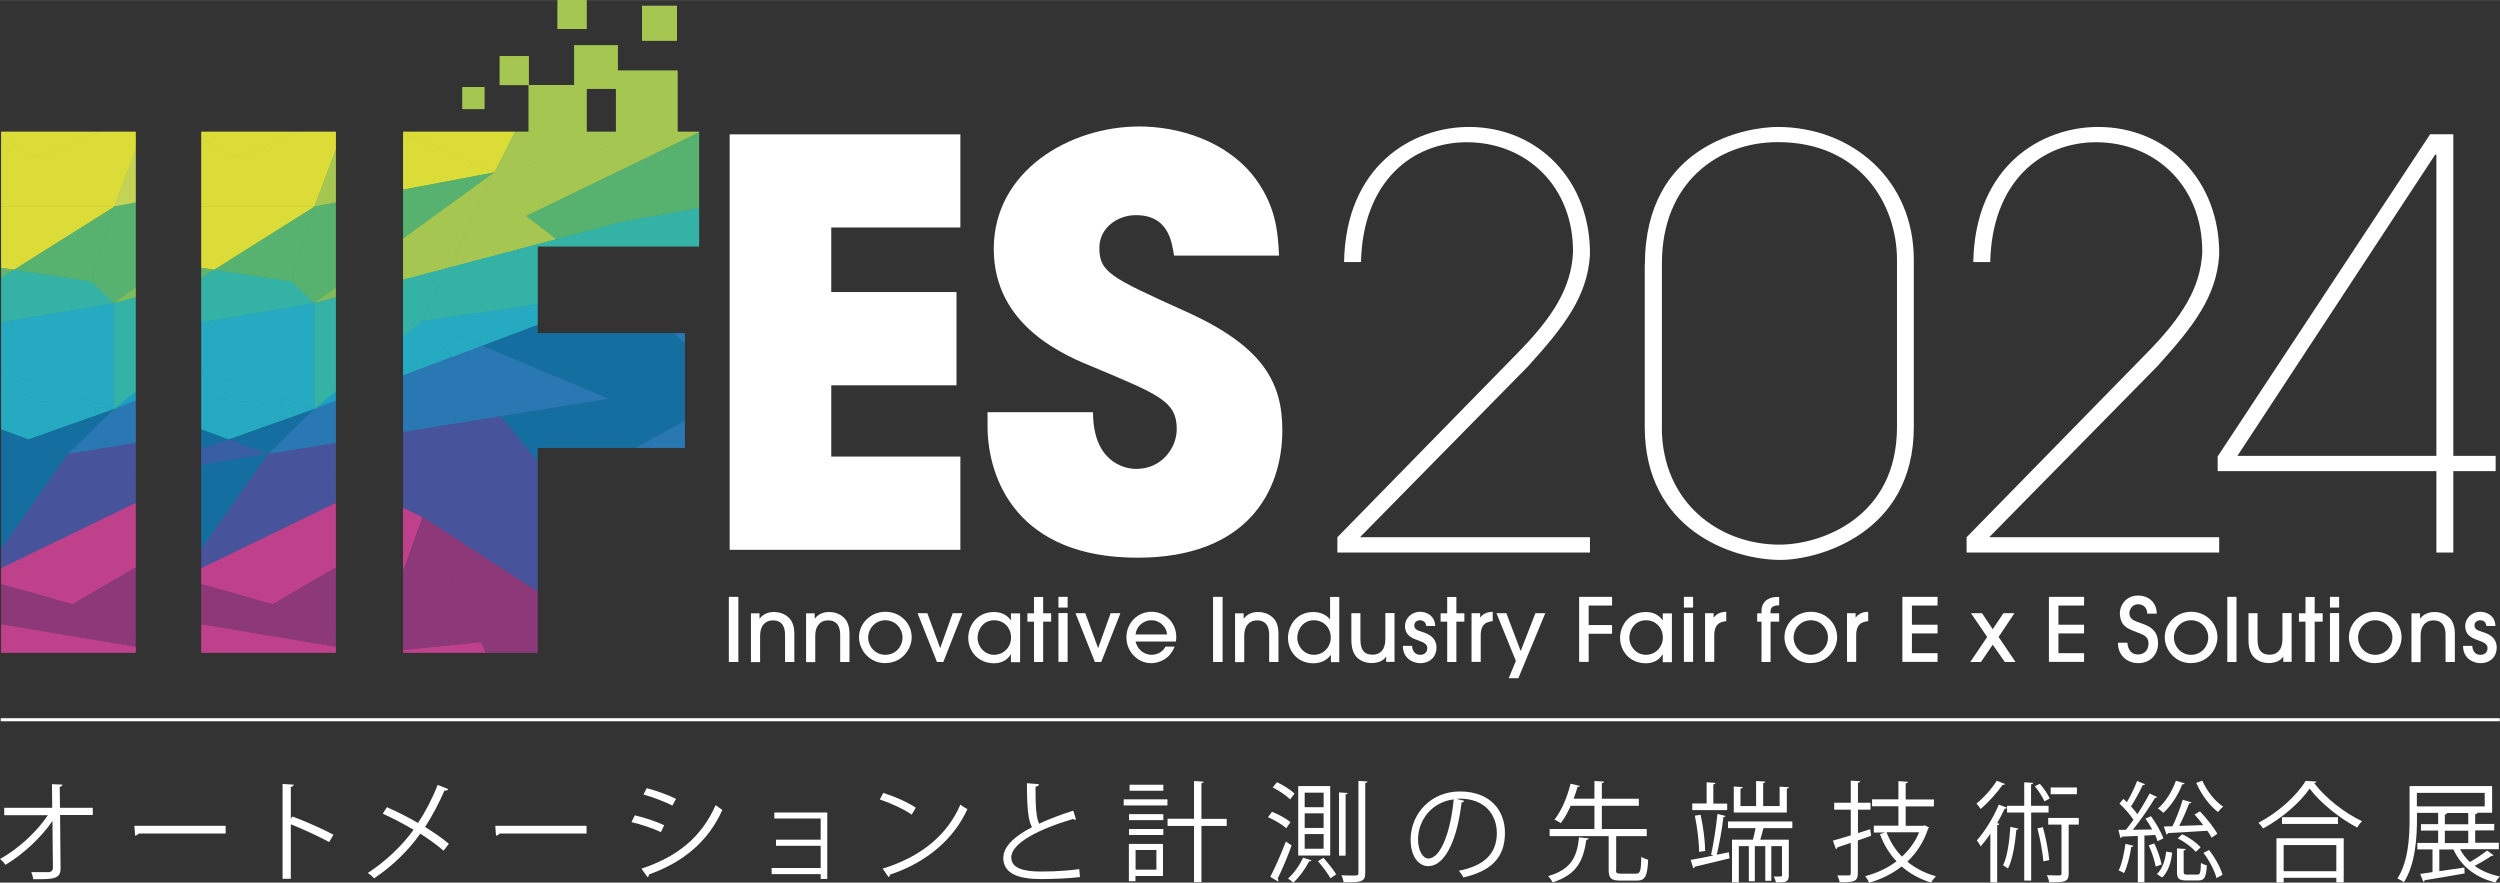 <?xml version="1.0" encoding="UTF-8"?>
<svg id="_レイヤー_2" data-name="レイヤー 2" xmlns="http://www.w3.org/2000/svg" width="75mm" height="26.48mm" viewBox="0 0 212.6 75.05">
  <rect x="0" y="0" width="212.6" height="75.05" fill="#333333" stroke="none"/>
  <g id="_レイヤー_1-2" data-name="レイヤー 1">
    <g>
      <g>
        <path d="m7.89,69.3h-2.78l.04,4.51c.02.94-.61.97-2.32.95-.03-.17-.09-.43-.17-.6.61,0,1.35,0,1.51,0,.22-.03.33-.18.33-.34l-.04-4.01c-.95,1.39-2.49,2.84-4,3.73-.11-.17-.29-.36-.45-.5,1.51-.84,3.11-2.29,4.06-3.72H.36v-.63h4.08l-.02-2.01.89.04c0,.1-.1.16-.23.18l.02,1.79h2.79v.63Z" style="fill: #fff; stroke-width: 0px;"/>
        <path d="m11.43,70.22h7.76v.66h-7.4c-.06.09-.18.16-.3.18l-.06-.84Z" style="fill: #fff; stroke-width: 0px;"/>
        <path d="m27.99,71.6c-.95-.51-2.25-1.11-3.26-1.51v4.64h-.7v-8.07l.94.06c0,.1-.08.17-.24.19v2.71l.14-.19c1.09.4,2.53,1.04,3.49,1.55l-.37.62Z" style="fill: #fff; stroke-width: 0px;"/>
        <path d="m32.91,68.64c.87.38,1.79.85,2.64,1.34.59-.89,1.21-2.06,1.67-3.24l.91.37c-.04.08-.17.13-.33.11-.43.98-1.03,2.15-1.65,3.1.72.45,1.46.95,2.02,1.43l-.45.59c-.51-.45-1.21-.96-1.98-1.45-.96,1.37-2.35,2.75-3.93,3.8-.11-.14-.37-.36-.53-.46,1.55-1,2.97-2.39,3.89-3.67-.85-.5-1.75-.98-2.62-1.37l.35-.55Z" style="fill: #fff; stroke-width: 0px;"/>
        <path d="m42.12,70.22h7.76v.66h-7.4c-.06.09-.18.16-.3.18l-.06-.84Z" style="fill: #fff; stroke-width: 0px;"/>
        <path d="m53.98,69.33c.84.19,1.88.54,2.5.84l-.28.59c-.61-.3-1.68-.67-2.5-.85l.28-.57Zm.56,4.54c3.02-1.01,5.08-2.62,6.32-5.41.14.12.43.32.57.41-1.24,2.76-3.41,4.48-6.25,5.49.02.08-.03.2-.11.23l-.52-.72Zm.46-6.85c.84.22,1.86.59,2.49.91l-.31.57c-.66-.33-1.63-.71-2.46-.94l.28-.54Z" style="fill: #fff; stroke-width: 0px;"/>
        <path d="m70.35,69.09v5.65h-.56v-.41h-4.17v-.52h4.17v-1.89h-3.8v-.52h3.8v-1.8h-3.94v-.51h4.5Z" style="fill: #fff; stroke-width: 0px;"/>
        <path d="m75.11,67.42c.97.31,2.08.79,2.77,1.26l-.35.59c-.67-.47-1.76-.97-2.71-1.29l.3-.56Zm-.04,6.44c3.3-1.02,5.49-2.87,6.6-5.44.2.16.41.28.6.38-1.16,2.54-3.43,4.52-6.58,5.57,0,.08-.06.18-.13.21l-.5-.72Z" style="fill: #fff; stroke-width: 0px;"/>
        <path d="m91.51,69.7s-.05,0-.07,0c-.06,0-.14-.02-.19-.06-2.76.81-5.26,2.02-5.25,3.27,0,.89.98,1.2,2.49,1.2s2.64-.11,3.29-.21l.06.68c-.85.11-2.24.17-3.33.17-1.84,0-3.18-.43-3.19-1.79,0-.99.98-1.87,2.44-2.62-.32-.57-.43-1.64-.43-3.74l1.02.08c0,.12-.1.19-.29.22,0,1.63.05,2.64.31,3.14.87-.41,1.88-.78,2.9-1.11l.24.77Z" style="fill: #fff; stroke-width: 0px;"/>
        <path d="m99.28,67.97v.52h-3.72v-.52h3.72Zm-.38,3.79v2.73h-2.34v.44h-.56v-3.17h2.9Zm-2.89-2.02v-.51h2.92v.51h-2.92Zm0,1.26v-.51h2.92v.51h-2.92Zm2.92-4.27v.51h-2.87v-.51h2.87Zm-.59,5.55h-1.77v1.67h1.77v-1.67Zm5.98-2.66v.61h-2.15v4.78h-.63v-4.78h-2.25v-.61h2.25v-3.21l.82.06c0,.06-.06.11-.19.13v3.03h2.15Z" style="fill: #fff; stroke-width: 0px;"/>
        <path d="m109.39,70.43c-.33-.3-1-.7-1.56-.94l.34-.46c.56.21,1.23.59,1.57.88l-.35.51Zm-1.37,4.14c.38-.72.93-1.96,1.33-3.01l.49.33c-.35.98-.84,2.13-1.19,2.82.04.06.06.1.06.15,0,.03,0,.06-.03.09l-.66-.39Zm1.7-6.59c-.31-.32-.95-.75-1.49-1.02l.36-.45c.54.25,1.18.66,1.5.97l-.38.5Zm1.81,5.18c-.04.07-.1.09-.2.08-.33.65-.85,1.36-1.34,1.81-.11-.1-.33-.26-.46-.34.47-.41.98-1.11,1.28-1.78l.72.23Zm-1.13-6.32h2.72v5.91h-2.72v-5.91Zm.55.56v1.24h1.61v-1.24h-1.61Zm0,1.76v1.24h1.61v-1.24h-1.61Zm0,1.76v1.25h1.61v-1.25h-1.61Zm2.2,3.77c-.21-.38-.68-1.01-1.07-1.46l.46-.29c.39.44.87,1.04,1.09,1.41l-.48.33Zm.73-7.31l.73.05c0,.06-.07.1-.18.12v5.21h-.56v-5.38Zm1.65-.98l.76.05c0,.06-.06.11-.19.12v7.65c0,.77-.33.81-1.83.81-.03-.16-.11-.43-.2-.6.33,0,.65.02.88.02.49,0,.57,0,.57-.22v-7.82Z" style="fill: #fff; stroke-width: 0px;"/>
        <path d="m124.52,68.09c-.04.08-.11.15-.23.15-.33,2.89-1.3,5.41-2.84,5.41-.78,0-1.49-.78-1.49-2.25,0-2.23,1.74-4.1,4.18-4.1,2.68,0,3.84,1.7,3.84,3.51,0,2.21-1.28,3.28-3.53,3.8-.08-.15-.24-.4-.39-.57,2.14-.41,3.23-1.45,3.23-3.2,0-1.53-.98-2.93-3.16-2.93-.09,0-.2,0-.28.02l.66.16Zm-.89-.12c-1.88.23-3.04,1.78-3.04,3.41,0,.99.43,1.62.87,1.62,1.12,0,1.93-2.48,2.16-5.02Z" style="fill: #fff; stroke-width: 0px;"/>
        <path d="m135.1,71.3c0,.06-.07.11-.2.12-.24,1.63-.7,2.93-2.87,3.61-.07-.16-.24-.4-.38-.53,2.03-.58,2.47-1.73,2.63-3.3l.82.09Zm2.32,2.66c0,.28.06.33.44.33h1.26c.36,0,.43-.2.46-1.44.13.11.4.21.58.26-.07,1.42-.25,1.77-.98,1.77h-1.38c-.8,0-1-.2-1-.93v-2.85h-5.02v-.61h3.81v-1.97h-2.02c-.24.54-.52,1.06-.84,1.47-.14-.09-.38-.23-.54-.3.65-.8,1.13-2.06,1.37-3.05l.79.19c-.03.06-.08.09-.2.09-.08.3-.19.64-.33.99h1.77v-1.5l.82.05c0,.07-.07.12-.19.13v1.33h3.15v.6h-3.15v1.97h3.82v.61h-2.6v2.86Z" style="fill: #fff; stroke-width: 0px;"/>
        <path d="m146.76,69.37c-.03.06-.09.1-.2.11-.11.92-.34,2.3-.57,3.2l1.03-.21c.04.28.05.4.06.52-1.1.27-2.24.54-2.96.71,0,.07-.07.12-.12.14l-.23-.72c.53-.09,1.22-.22,1.96-.38l-.22-.06c.2-.89.44-2.42.54-3.47l.72.18Zm.12-1.05v.57h-2.97v-.57h1.22v-1.8l.75.05c0,.06-.06.11-.18.13v1.63h1.18Zm-2.26.96c.22.98.38,2.25.39,3.08l-.52.08c0-.84-.16-2.11-.36-3.08l.49-.08Zm7.82,1.14h-2.48c-.06.29-.17.66-.27.98h2.43v3.04c0,.59-.3.6-1.09.6-.03-.15-.11-.36-.19-.51.7.02.7,0,.7-.1v-2.48h-.91v2.95h-.51v-2.95h-.89v2.98h-.51v-2.98h-.85v3.09h-.58v-3.64h1.78c.08-.29.16-.65.22-.98h-2.34v-.57h5.47v.57Zm-.3-3.49c0,.07-.07.11-.19.13v2.03h-4.51v-2.21l.76.05c0,.07-.06.11-.19.13v1.48h1.33v-2.13l.78.05c0,.06-.06.11-.18.13v1.95h1.4v-1.65l.78.05Z" style="fill: #fff; stroke-width: 0px;"/>
        <path d="m159.11,71.07l-1.12.4v2.8c0,.67-.31.77-1.54.75-.03-.15-.12-.41-.2-.58.44,0,.84,0,.96,0,.12,0,.18-.05.18-.18v-2.59c-.44.15-.84.29-1.15.39,0,.07-.05.13-.11.15l-.26-.73c.42-.11.95-.27,1.52-.45v-2.18h-1.41v-.59h1.41v-1.88l.8.05c0,.07-.06.11-.19.13v1.7h1.07v.59h-1.07v1.99l1.04-.33.08.54Zm4.53-.9l.41.19s-.06.07-.08.1c-.37,1.14-.99,2.07-1.77,2.81.68.56,1.5.98,2.43,1.24-.13.13-.32.37-.41.54-.97-.3-1.8-.76-2.5-1.37-.82.63-1.77,1.1-2.77,1.38-.06-.16-.22-.42-.34-.56.95-.24,1.88-.66,2.67-1.26-.6-.64-1.08-1.41-1.41-2.31l.44-.14h-.96v-.58h2.09v-1.65h-2.24v-.59h2.24v-1.55l.81.06c0,.06-.06.11-.19.13v1.37h2.4v.59h-2.4v1.65h1.48l.11-.03Zm-3.21.6c.31.79.74,1.49,1.31,2.07.62-.57,1.13-1.25,1.46-2.07h-2.77Z" style="fill: #fff; stroke-width: 0px;"/>
        <path d="m170.5,66.67c-.04.06-.11.08-.2.07-.43.62-1.2,1.48-1.86,2.05-.08-.13-.25-.33-.36-.46.62-.5,1.34-1.3,1.72-1.94l.7.27Zm-1.25,4.24c-.27.4-.54.75-.81,1.06-.06-.13-.23-.39-.33-.51.65-.72,1.39-1.9,1.87-3.04l.7.26c-.03.06-.09.09-.2.08-.19.41-.41.83-.64,1.23l.19.06c-.02.06-.07.1-.19.12v4.86h-.58v-4.12Zm2.4-.45c-.02.06-.07.09-.18.1-.11,1.23-.32,2.53-.71,3.29-.1-.08-.3-.2-.42-.27.36-.72.54-2.01.62-3.27l.69.15Zm2.57-1.37h-1.49v5.79h-.59v-5.79h-1.46v-.57h1.46v-2l.76.05c0,.06-.06.11-.18.13v1.82h1.49v.57Zm-.75-2.44c.34.38.69.9.84,1.25l-.45.24c-.15-.35-.49-.89-.82-1.29l.43-.2Zm.3,6.59c-.06-.77-.28-1.92-.51-2.81.35-.06.42-.08.47-.09.25.9.47,2.04.54,2.8l-.5.1Zm3.01-3.69v.57h-.86v4.15c0,.72-.29.76-1.66.76-.02-.18-.1-.43-.2-.61.31,0,.58.02.78.02.45,0,.47,0,.47-.17v-4.15h-1.13v-.57h2.6Zm-.16-2.59v.57h-2.23v-.57h2.23Z" style="fill: #fff; stroke-width: 0px;"/>
        <path d="m182.92,69.4c.43.59.88,1.38,1.05,1.89l-.49.24c-.05-.16-.12-.33-.2-.53-.32.02-.62.04-.92.05v3.98h-.56v-3.95c-.51.02-.98.04-1.34.06-.02.07-.07.1-.14.12l-.17-.7h.64c.2-.25.42-.55.64-.85-.28-.44-.76-.98-1.19-1.38l.33-.4.3.28c.32-.54.67-1.27.87-1.8l.67.27c-.03.06-.09.08-.19.08-.25.53-.66,1.29-1,1.81.2.22.4.45.54.66.4-.6.77-1.24,1.04-1.76l.66.31s-.1.07-.2.07c-.47.8-1.23,1.9-1.88,2.71l1.64-.03c-.17-.32-.37-.64-.57-.92l.46-.2Zm-1.49,2.52c-.02.06-.07.1-.19.1-.12.78-.33,1.67-.61,2.22-.12-.07-.33-.17-.46-.23.27-.52.46-1.41.58-2.26l.68.17Zm1.89,1.77c-.08-.49-.33-1.24-.59-1.81l.47-.16c.28.57.53,1.3.62,1.79l-.5.18Zm1.4-1.19c-.08.81-.34,1.64-.85,2.12l-.45-.3c.45-.4.71-1.15.79-1.91l.51.09Zm1.06-5.89c-.03.07-.11.09-.2.08-.35.92-.97,1.86-1.61,2.43-.11-.11-.32-.29-.46-.37.62-.53,1.2-1.43,1.53-2.36l.72.21Zm-1.04,3.66c.32-.63.68-1.59.88-2.27l.74.23c-.03.06-.1.09-.2.09-.2.56-.54,1.33-.84,1.91.63-.02,1.34-.05,2.04-.07-.23-.32-.49-.63-.74-.9l.46-.27c.57.59,1.2,1.39,1.48,1.91l-.49.33c-.08-.18-.21-.38-.36-.59-1.24.08-2.51.16-3.34.2,0,.07-.06.11-.13.12l-.23-.68.74-.02Zm.96,3.85c0,.21.05.25.31.25h.86c.22,0,.27-.13.3-1,.12.09.34.18.5.21-.06,1.03-.21,1.29-.73,1.29h-1c-.65,0-.81-.16-.81-.74v-1.99l.75.05c0,.06-.06.11-.18.13v1.8Zm1.03-1.68c-.31-.38-.96-.87-1.54-1.15l.39-.35c.59.27,1.24.74,1.56,1.11l-.41.39Zm.56-6.05c.37.86,1.08,1.76,1.77,2.2-.15.11-.33.32-.44.46-.71-.53-1.45-1.53-1.85-2.48l.51-.19Zm1.2,8.28c-.14-.59-.6-1.49-1.11-2.15l.48-.24c.51.65.99,1.51,1.14,2.11l-.52.28Z" style="fill: #fff; stroke-width: 0px;"/>
        <path d="m197,66.45c-.03.08-.09.12-.2.14.92,1.24,2.61,2.56,4.07,3.24-.15.14-.31.35-.41.54-1.48-.77-3.16-2.11-4.05-3.32-.77,1.15-2.33,2.52-3.96,3.4-.08-.14-.26-.36-.39-.49,1.65-.85,3.27-2.31,4.01-3.56l.92.06Zm-3.41,8.59v-3.76h5.72v3.76h-.63v-.4h-4.48v.4h-.61Zm.47-5.55h4.76v.57h-4.76v-.57Zm4.62,2.37h-4.48v2.22h4.48v-2.22Z" style="fill: #fff; stroke-width: 0px;"/>
        <path d="m209.22,72.23c.21.4.48.76.82,1.07.5-.28,1.09-.68,1.46-.98l.56.41s-.1.06-.19.05c-.36.25-.93.59-1.42.85.59.43,1.32.73,2.15.9-.14.12-.31.35-.38.51-1.7-.41-2.93-1.38-3.58-2.81h-1.2v1.85c.67-.09,1.41-.2,2.13-.31l.02.5c-1.24.22-2.57.45-3.4.58,0,.07-.06.12-.11.13l-.27-.67c.3-.04.66-.09,1.05-.15v-1.93h-1.29v-.55h1.77v-1.05h-1.46v-.55h1.46v-.96h-1.8v.49c0,1.6-.13,3.87-1.11,5.41-.12-.09-.4-.26-.55-.32.95-1.5,1.03-3.59,1.03-5.1v-2.76h7.02v2.27h-1.41s.16,0,.16,0c0,.06-.06.11-.19.13v.82h1.62v.55h-1.62v1.05h2.01v.55h-3.28Zm-3.69-4.81v1.15h5.77v-1.15h-5.77Zm2.56,1.72c0,.06-.06.11-.18.13v.82h1.99v-.96h-1.96s.15,0,.15,0Zm-.18,1.5v1.05h1.99v-1.05h-1.99Z" style="fill: #fff; stroke-width: 0px;"/>
      </g>
      <line x1=".06" y1="61.2" x2="212.58" y2="61.2" style="fill: none; stroke: #fff; stroke-miterlimit: 10; stroke-width: .26px;"/>
      <g>
        <g>
          <g>
            <path d="m62.05,11.42h19.62v7.92h-10.98v5.49h10.65v7.93h-10.65v6.06h10.98v7.93h-19.62V11.42Z" style="fill: #fff; stroke-width: 0px;"/>
            <path d="m99.84,21.73c-.19-1.19-.48-3.44-3.25-3.44-1.58,0-3.1,1.1-3.1,2.77,0,2.1.96,2.53,7.3,5.4,6.59,2.96,8.26,6.02,8.26,10.12,0,5.16-2.96,10.84-12.32,10.84-10.22,0-12.75-6.68-12.75-11.22v-1.15h8.97c0,4.11,2.53,4.82,3.68,4.82,2.15,0,3.44-1.77,3.44-3.39,0-2.34-1.48-2.91-6.92-5.2-2.48-1-8.64-3.49-8.64-10.12s6.45-10.41,12.37-10.41c3.49,0,7.26,1.29,9.55,4.01,2.1,2.58,2.24,4.97,2.34,6.97h-8.93Z" style="fill: #fff; stroke-width: 0px;"/>
          </g>
          <g>
            <rect x="44.96" y="7.23" width="4.92" height="4.92" style="fill: #a5c752; stroke-width: 0px;"/>
            <rect x="42.5" y="4.77" width="2.46" height="2.46" style="fill: #a5c752; stroke-width: 0px;"/>
            <rect x="39.33" y="7.4" width="1.86" height="1.87" style="fill: #a5c752; stroke-width: 0px;"/>
            <rect x="47.42" width="2.46" height="2.46" style="fill: #a5c752; stroke-width: 0px;"/>
            <rect x="52.38" y="6" width="5.23" height="5.23" style="fill: #a5c752; stroke-width: 0px;"/>
            <rect x="48.84" y="3.85" width="3.69" height="3.69" style="fill: #a5c752; stroke-width: 0px;"/>
            <rect x="54.61" y=".49" width="2.96" height="2.96" style="fill: #a5c752; stroke-width: 0px;"/>
          </g>
          <g>
            <polygon points="51.73 33.9 49.52 38.07 54.06 38.07 58.23 35.79 58.23 29.15 57.28 28.34 45.71 28.34 45.71 27.61 40.99 29.39 51.73 33.9" style="fill: #156ea0; stroke-width: 0px;"/>
            <polygon points="17.13 36.5 17.13 38.18 19.47 37.36 17.13 36.5" style="fill: #156ea0; stroke-width: 0px;"/>
            <polygon points="17.13 31.55 17.13 33.75 26.73 34.78 17.13 31.55" style="fill: #25aac2; stroke-width: 0px;"/>
            <polygon points="42.57 35.38 45.71 39.21 45.71 38.07 49.52 38.07 51.73 33.9 42.57 35.38" style="fill: #156ea0; stroke-width: 0px;"/>
            <polygon points="26.73 34.78 17.13 33.75 17.13 36.5 19.47 37.36 26.73 34.78" style="fill: #25aac2; stroke-width: 0px;"/>
            <polygon points="17.13 39.5 17.13 46.65 22.82 38.58 17.13 39.5" style="fill: #156ea0; stroke-width: 0px;"/>
            <polygon points="45.71 39.21 42.57 35.38 34.29 36.72 34.29 41.58 45.71 41.58 45.71 39.21" style="fill: #47549b; stroke-width: 0px;"/>
            <polygon points="28.55 40.68 28.55 37.65 22.82 38.58 28.55 40.68" style="fill: #47549b; stroke-width: 0px;"/>
            <polygon points="17.13 46.65 17.13 48.31 28.55 42.77 28.55 40.68 22.82 38.58 17.13 46.65" style="fill: #47549b; stroke-width: 0px;"/>
            <polygon points="47.3 20.34 53.13 18.8 59.45 17.69 59.45 11.23 44.71 18.36 47.3 20.34" style="fill: #56b26e; stroke-width: 0px;"/>
            <polygon points="38.11 22.77 47.3 20.34 44.71 18.36 59.45 11.23 59.45 11.2 57.56 11.2 42.04 14.65 38.11 22.77" style="fill: #a5c752; stroke-width: 0px;"/>
            <polygon points="43.8 11.2 34.29 11.2 34.29 11.29 42.04 14.65 43.8 11.2" style="fill: #dcdc38; stroke-width: 0px;"/>
            <polygon points="57.56 11.2 43.8 11.2 42.04 14.65 57.56 11.2" style="fill: #a5c752; stroke-width: 0px;"/>
            <polygon points="17.13 11.74 17.13 17.56 26.73 17.56 28.55 12.73 28.55 11.2 25.45 11.2 20.13 13.46 17.13 11.74" style="fill: #dcdc38; stroke-width: 0px;"/>
            <polygon points="58.23 28.34 57.28 28.34 58.23 29.15 58.23 28.34" style="fill: #2777b4; stroke-width: 0px;"/>
            <polygon points="58.23 38.07 58.23 35.79 54.06 38.07 58.23 38.07" style="fill: #2a78b3; stroke-width: 0px;"/>
            <polygon points="34.29 11.29 34.29 16.12 42.04 14.65 34.29 11.29" style="fill: #dcdc38; stroke-width: 0px;"/>
            <polygon points="28.55 17.22 28.55 12.73 26.73 17.56 28.55 17.22" style="fill: #a5c752; stroke-width: 0px;"/>
            <polygon points="26.73 25.77 17.13 27.39 17.13 31.55 26.73 34.78 26.73 25.77" style="fill: #25aac2; stroke-width: 0px;"/>
            <polygon points="24.77 23.92 18.19 22.93 17.13 23.6 17.13 27.39 26.73 25.77 24.77 23.92" style="fill: #35b2a6; stroke-width: 0px;"/>
            <polygon points="19.47 37.36 17.13 38.18 17.13 39.5 22.82 38.58 19.47 37.36" style="fill: #385fa4; stroke-width: 0px;"/>
            <polygon points="47.3 20.34 48.08 20.94 59.45 20.94 59.45 17.69 53.13 18.8 47.3 20.34" style="fill: #35b2a6; stroke-width: 0px;"/>
            <polygon points="22.82 38.58 26.73 34.78 19.47 37.36 22.82 38.58" style="fill: #156ea0; stroke-width: 0px;"/>
            <polygon points="35.93 27.28 34.29 28.61 34.29 31.92 38.45 30.35 35.93 27.28" style="fill: #25aac2; stroke-width: 0px;"/>
            <polygon points="28.55 34.09 28.55 33.3 26.73 34.78 28.55 34.09" style="fill: #1a9ec2; stroke-width: 0px;"/>
            <polygon points="34.29 43.17 34.29 44.92 35.93 43.96 34.29 43.17" style="fill: #bf418b; stroke-width: 0px;"/>
            <polygon points="17.13 49.67 23.19 51.38 28.55 48.26 28.55 42.77 17.13 48.31 17.13 49.67" style="fill: #bf418b; stroke-width: 0px;"/>
            <polygon points="24.77 23.92 26.73 17.56 18.19 22.93 24.77 23.92" style="fill: #56b26e; stroke-width: 0px;"/>
            <polygon points="24.77 23.92 26.73 25.77 28.55 24.45 28.55 17.22 26.73 17.56 24.77 23.92" style="fill: #56b26e; stroke-width: 0px;"/>
            <polygon points="34.29 16.12 34.29 20.28 42.04 14.65 34.29 16.12" style="fill: #56b26e; stroke-width: 0px;"/>
            <polygon points="26.73 17.56 17.13 17.56 17.13 22.77 18.19 22.93 26.73 17.56" style="fill: #dcdc38; stroke-width: 0px;"/>
            <polygon points="17.13 22.77 17.13 23.6 18.19 22.93 17.13 22.77" style="fill: #62b56d; stroke-width: 0px;"/>
            <polygon points="42.04 14.65 34.29 20.28 34.29 23.78 38.11 22.77 42.04 14.65" style="fill: #a5c752; stroke-width: 0px;"/>
            <polygon points="28.55 25.29 28.55 24.45 26.73 25.77 28.55 25.29" style="fill: #7ebb5d; stroke-width: 0px;"/>
            <polygon points="40.99 29.39 38.45 30.35 42.57 35.38 51.73 33.9 40.99 29.39" style="fill: #2a78b3; stroke-width: 0px;"/>
            <polygon points="35.93 27.28 38.45 30.35 40.99 29.39 35.93 27.28" style="fill: #25aac2; stroke-width: 0px;"/>
            <polygon points="22.82 38.58 28.55 37.65 28.55 34.09 26.73 34.78 22.82 38.58" style="fill: #2a78b3; stroke-width: 0px;"/>
            <polygon points="38.45 30.35 34.29 31.92 34.29 36.72 42.57 35.38 38.45 30.35" style="fill: #2a78b3; stroke-width: 0px;"/>
            <polygon points="26.73 34.78 28.55 33.3 28.55 25.29 26.73 25.77 26.73 34.78" style="fill: #35b2a6; stroke-width: 0px;"/>
            <polygon points="38.11 22.77 34.29 23.78 34.29 28.61 35.93 27.28 38.11 22.77" style="fill: #35b2a6; stroke-width: 0px;"/>
            <polygon points="40.99 29.39 45.71 27.61 45.71 25.87 35.93 27.28 40.99 29.39" style="fill: #25aac2; stroke-width: 0px;"/>
            <polygon points="38.11 22.77 35.93 27.28 45.71 25.87 45.71 20.94 48.08 20.94 47.3 20.34 38.11 22.77" style="fill: #35b2a6; stroke-width: 0px;"/>
            <polygon points="17.13 11.74 20.13 13.46 25.45 11.2 17.13 11.2 17.13 11.74" style="fill: #dcdc38; stroke-width: 0px;"/>
            <polygon points="17.13 53.08 17.13 55.49 28.55 55.49 28.55 54.99 19.29 53.44 17.13 53.08" style="fill: #bf418b; stroke-width: 0px;"/>
            <polygon points="40.89 54.6 34.29 55.27 34.29 55.49 41.31 55.49 40.89 54.6" style="fill: #bf418b; stroke-width: 0px;"/>
            <polygon points="41.31 55.49 45.71 55.49 45.71 54.1 40.89 54.6 41.31 55.49" style="fill: #8d3878; stroke-width: 0px;"/>
            <polygon points="28.55 53.97 28.55 48.26 23.19 51.38 28.55 53.97" style="fill: #8d3878; stroke-width: 0px;"/>
            <polygon points="34.29 44.92 34.29 48.54 35.93 43.96 34.29 44.92" style="fill: #bf418b; stroke-width: 0px;"/>
            <polygon points="19.29 53.44 28.55 54.99 28.55 53.97 23.19 51.38 19.29 53.44" style="fill: #8d3878; stroke-width: 0px;"/>
            <polygon points="23.19 51.38 17.13 49.67 17.13 53.08 19.29 53.44 23.19 51.38" style="fill: #8d3878; stroke-width: 0px;"/>
            <polygon points=".11 36.5 .11 38.18 2.44 37.36 .11 36.5" style="fill: #156ea0; stroke-width: 0px;"/>
            <polygon points=".11 31.55 .11 33.75 9.71 34.78 .11 31.55" style="fill: #25aac2; stroke-width: 0px;"/>
            <polygon points="9.71 34.78 .11 33.75 .11 36.5 2.44 37.36 9.71 34.78" style="fill: #25aac2; stroke-width: 0px;"/>
            <polygon points=".11 39.5 .11 46.65 5.79 38.58 .11 39.5" style="fill: #156ea0; stroke-width: 0px;"/>
            <polygon points="11.53 40.68 11.53 37.65 5.79 38.58 11.53 40.68" style="fill: #47549b; stroke-width: 0px;"/>
            <polygon points=".11 46.65 .11 48.31 11.53 42.77 11.53 40.68 5.79 38.58 .11 46.65" style="fill: #47549b; stroke-width: 0px;"/>
            <polygon points=".11 11.74 .11 17.56 9.71 17.56 11.53 12.73 11.53 11.2 8.42 11.2 3.11 13.46 .11 11.74" style="fill: #dcdc38; stroke-width: 0px;"/>
            <polygon points="11.53 17.22 11.53 12.73 9.71 17.56 11.53 17.22" style="fill: #c2d356; stroke-width: 0px;"/>
            <polygon points="9.71 25.77 .11 27.39 .11 31.55 9.71 34.78 9.71 25.77" style="fill: #25aac2; stroke-width: 0px;"/>
            <polygon points="7.75 23.92 1.17 22.93 .11 23.6 .11 27.39 9.71 25.77 7.75 23.92" style="fill: #35b2a6; stroke-width: 0px;"/>
            <polygon points="2.44 37.36 .11 38.18 .11 39.5 5.79 38.58 2.44 37.36" style="fill: #156ea0; stroke-width: 0px;"/>
            <polygon points="5.79 38.58 9.71 34.78 2.44 37.36 5.79 38.58" style="fill: #156ea0; stroke-width: 0px;"/>
            <polygon points="11.53 34.09 11.53 33.3 9.71 34.78 11.53 34.09" style="fill: #1a9ec2; stroke-width: 0px;"/>
            <polygon points=".11 49.67 6.16 51.38 11.53 48.26 11.53 42.77 .11 48.31 .11 49.67" style="fill: #bf418b; stroke-width: 0px;"/>
            <polygon points="7.75 23.92 9.71 17.56 1.17 22.93 7.75 23.92" style="fill: #56b26e; stroke-width: 0px;"/>
            <polygon points="7.75 23.92 9.71 25.77 11.53 24.45 11.53 17.22 9.71 17.56 7.75 23.92" style="fill: #56b26e; stroke-width: 0px;"/>
            <polygon points="9.71 17.56 .11 17.56 .11 22.77 1.17 22.93 9.71 17.56" style="fill: #dcdc38; stroke-width: 0px;"/>
            <polygon points=".11 22.77 .11 23.6 1.17 22.93 .11 22.77" style="fill: #62b56d; stroke-width: 0px;"/>
            <polygon points="11.53 25.29 11.53 24.45 9.71 25.77 11.53 25.29" style="fill: #7ebb5d; stroke-width: 0px;"/>
            <polygon points="5.79 38.58 11.53 37.65 11.53 34.09 9.71 34.78 5.79 38.58" style="fill: #2a78b3; stroke-width: 0px;"/>
            <polygon points="9.71 34.78 11.53 33.3 11.53 25.29 9.71 25.77 9.71 34.78" style="fill: #35b2a6; stroke-width: 0px;"/>
            <polygon points=".11 11.74 3.11 13.46 8.42 11.2 .11 11.2 .11 11.74" style="fill: #dcdc38; stroke-width: 0px;"/>
            <polygon points=".11 53.08 .11 55.49 11.53 55.49 11.53 54.99 2.27 53.44 .11 53.08" style="fill: #bf418b; stroke-width: 0px;"/>
            <polygon points="11.53 53.97 11.53 48.26 6.16 51.38 11.53 53.97" style="fill: #8d3878; stroke-width: 0px;"/>
            <polygon points="2.27 53.44 11.53 54.99 11.53 53.97 6.16 51.38 2.27 53.44" style="fill: #8d3878; stroke-width: 0px;"/>
            <polygon points="6.16 51.38 .11 49.67 .11 53.08 2.27 53.44 6.16 51.38" style="fill: #8d3878; stroke-width: 0px;"/>
            <polygon points="45.71 50.32 45.71 41.58 34.29 41.58 34.29 43.17 35.93 43.96 45.71 50.32" style="fill: #47549b; stroke-width: 0px;"/>
            <polygon points="40.89 54.6 45.71 54.1 45.71 50.32 35.93 43.96 40.89 54.6" style="fill: #8d3878; stroke-width: 0px;"/>
            <polygon points="35.93 43.96 34.29 48.54 34.29 55.27 40.89 54.6 35.93 43.96" style="fill: #8d3878; stroke-width: 0px;"/>
          </g>
        </g>
        <g>
          <path d="m61.98,56.29v-5.54h.81v5.54h-.81Z" style="fill: #fff; stroke-width: 0px;"/>
          <path d="m66.76,56.29v-2.25c0-.32,0-1.29-1.03-1.29-.65,0-1.09.46-1.09,1.29v2.26h-.78v-4.15h.73v.44h.02c.42-.55,1.05-.55,1.21-.55.64,0,1.17.28,1.47.74.16.27.25.6.26,1.06v2.45h-.78Z" style="fill: #fff; stroke-width: 0px;"/>
          <path d="m71.45,56.29v-2.25c0-.32,0-1.29-1.03-1.29-.65,0-1.09.46-1.09,1.29v2.26h-.78v-4.15h.73v.44h.02c.42-.55,1.05-.55,1.21-.55.64,0,1.17.28,1.47.74.16.27.25.6.26,1.06v2.45h-.78Z" style="fill: #fff; stroke-width: 0px;"/>
          <path d="m75.29,56.39c-1.39,0-2.24-1.16-2.24-2.21,0-1.13.95-2.16,2.24-2.16s2.24.99,2.24,2.17c0,1.01-.83,2.19-2.24,2.19Zm0-3.65c-.88,0-1.46.73-1.46,1.47s.59,1.47,1.46,1.47,1.46-.7,1.46-1.48c0-.73-.58-1.46-1.46-1.46Z" style="fill: #fff; stroke-width: 0px;"/>
          <path d="m80.23,56.29h-.55l-1.65-4.15h.83l1.09,2.96h.01l1.06-2.96h.83l-1.63,4.15Z" style="fill: #fff; stroke-width: 0px;"/>
          <path d="m85.97,56.29v-.64h-.02c-.3.51-.85.75-1.41.75-1.4,0-2.2-1.07-2.2-2.16,0-1.01.71-2.2,2.2-2.2.58,0,1.11.24,1.41.7h.02v-.58h.78v4.15h-.78Zm-1.42-3.55c-.96,0-1.42.83-1.42,1.48,0,.75.59,1.46,1.41,1.46s1.44-.67,1.44-1.46c0-.88-.64-1.48-1.44-1.48Z" style="fill: #fff; stroke-width: 0px;"/>
          <path d="m88.71,56.29h-.78v-3.43h-.56v-.71h.56v-1.39h.78v1.39h.68v.71h-.68v3.43Z" style="fill: #fff; stroke-width: 0px;"/>
          <path d="m90.79,51.66h-.78v-.91h.78v.91Zm0,4.62h-.78v-4.15h.78v4.15Z" style="fill: #fff; stroke-width: 0px;"/>
          <path d="m93.66,56.29h-.55l-1.65-4.15h.83l1.09,2.96h.01l1.06-2.96h.83l-1.63,4.15Z" style="fill: #fff; stroke-width: 0px;"/>
          <path d="m96.57,54.55c.19.8.84,1.13,1.36,1.13.58,0,1-.34,1.18-.7h.78c-.4,1.07-1.35,1.41-1.99,1.41-1.18,0-2.11-1.01-2.11-2.19,0-1.24.96-2.18,2.13-2.18s2.1.91,2.11,2.13c0,.13-.02.34-.02.4h-3.43Zm2.68-.6c-.04-.61-.59-1.21-1.34-1.21s-1.3.61-1.34,1.21h2.68Z" style="fill: #fff; stroke-width: 0px;"/>
          <path d="m103.16,56.29v-5.54h.81v5.54h-.81Z" style="fill: #fff; stroke-width: 0px;"/>
          <path d="m107.93,56.29v-2.25c0-.32,0-1.29-1.03-1.29-.65,0-1.09.46-1.09,1.29v2.26h-.78v-4.15h.73v.44h.02c.42-.55,1.05-.55,1.21-.55.64,0,1.17.28,1.47.74.17.27.25.6.26,1.06v2.45h-.78Z" style="fill: #fff; stroke-width: 0px;"/>
          <path d="m113.18,56.29v-.59h-.02c-.33.46-.86.7-1.47.7-1.38,0-2.16-1.07-2.16-2.16,0-1.01.69-2.2,2.16-2.2.58,0,1.11.24,1.41.62h.01v-1.9h.78v5.54h-.72Zm-1.44-3.55c-.96,0-1.42.83-1.42,1.48,0,.75.59,1.46,1.41,1.46s1.44-.67,1.44-1.46c0-.88-.64-1.48-1.44-1.48Z" style="fill: #fff; stroke-width: 0px;"/>
          <path d="m115.69,52.14v2.24c0,1.03.46,1.29,1.03,1.29.64,0,1.09-.41,1.09-1.32v-2.22h.78v4.15h-.71v-.45h-.01c-.21.36-.7.55-1.22.55-.47,0-.88-.15-1.18-.41-.34-.3-.55-.76-.55-1.59v-2.24h.78Z" style="fill: #fff; stroke-width: 0px;"/>
          <path d="m121.29,53.24c-.04-.34-.25-.5-.53-.5s-.49.18-.49.44c0,.34.3.43.64.54.32.1,1.25.36,1.25,1.35,0,.73-.51,1.32-1.39,1.32-.52,0-1.47-.33-1.47-1.47h.78c.03.46.27.76.7.76.35,0,.6-.22.6-.57s-.32-.49-.73-.64c-.45-.16-1.17-.37-1.17-1.25,0-.61.52-1.2,1.3-1.2.47,0,1.25.29,1.27,1.21h-.78Z" style="fill: #fff; stroke-width: 0px;"/>
          <path d="m123.85,56.29h-.78v-3.43h-.56v-.71h.56v-1.39h.78v1.39h.68v.71h-.68v3.43Z" style="fill: #fff; stroke-width: 0px;"/>
          <path d="m125.14,56.29v-4.15h.73v.37h.01c.33-.46.86-.48,1.06-.49v.8c-.12,0-.37.05-.56.15-.25.13-.46.45-.46,1.04v2.27h-.78Z" style="fill: #fff; stroke-width: 0px;"/>
          <path d="m129.11,57.67h-.81l.61-1.47-1.65-4.06h.84l1.22,3.22,1.25-3.22h.84l-2.29,5.53Z" style="fill: #fff; stroke-width: 0px;"/>
          <path d="m134.29,56.29v-5.54h2.8v.74h-1.99v1.66h1.99v.74h-1.99v2.39h-.81Z" style="fill: #fff; stroke-width: 0px;"/>
          <path d="m141.4,56.29v-.64h-.02c-.3.51-.85.75-1.41.75-1.4,0-2.2-1.07-2.2-2.16,0-1.01.71-2.2,2.2-2.2.58,0,1.11.24,1.41.7h.02v-.58h.78v4.15h-.78Zm-1.42-3.55c-.96,0-1.42.83-1.42,1.48,0,.75.59,1.46,1.41,1.46s1.44-.67,1.44-1.46c0-.88-.64-1.48-1.44-1.48Z" style="fill: #fff; stroke-width: 0px;"/>
          <path d="m143.98,51.66h-.78v-.91h.78v.91Zm0,4.62h-.78v-4.15h.78v4.15Z" style="fill: #fff; stroke-width: 0px;"/>
          <path d="m145,56.29v-4.15h.73v.37h.01c.33-.46.86-.48,1.06-.49v.8c-.12,0-.37.05-.56.15-.25.13-.46.45-.46,1.04v2.27h-.78Z" style="fill: #fff; stroke-width: 0px;"/>
          <path d="m149.8,56.29v-3.43h-.37v-.71h.37v-.2c0-.44.17-.75.49-.97.34-.2.55-.22,1.01-.22v.71c-.52,0-.73.19-.73.48v.2h.73v.71h-.73v3.43h-.78Z" style="fill: #fff; stroke-width: 0px;"/>
          <path d="m153.99,56.39c-1.39,0-2.24-1.16-2.24-2.21,0-1.13.95-2.16,2.24-2.16s2.24.99,2.24,2.17c0,1.01-.83,2.19-2.24,2.19Zm0-3.65c-.88,0-1.46.73-1.46,1.47s.59,1.47,1.46,1.47,1.46-.7,1.46-1.48c0-.73-.58-1.46-1.46-1.46Z" style="fill: #fff; stroke-width: 0px;"/>
          <path d="m157.07,56.29v-4.15h.73v.37h.01c.33-.46.86-.48,1.06-.49v.8c-.12,0-.37.05-.56.15-.25.13-.46.45-.46,1.04v2.27h-.78Z" style="fill: #fff; stroke-width: 0px;"/>
          <path d="m161.78,56.29v-5.54h2.99v.74h-2.18v1.63h2.18v.74h-2.18v1.68h2.18v.74h-2.99Z" style="fill: #fff; stroke-width: 0px;"/>
          <path d="m171.31,52.14l-1.35,2.02,1.44,2.13h-.91l-1.03-1.47-1,1.47h-.91l1.44-2.13-1.38-2.02h.94l.91,1.36.91-1.36h.94Z" style="fill: #fff; stroke-width: 0px;"/>
          <path d="m174.24,56.29v-5.54h2.99v.74h-2.18v1.63h2.18v.74h-2.18v1.68h2.18v.74h-2.99Z" style="fill: #fff; stroke-width: 0px;"/>
          <path d="m180.92,54.65c0,.19.08,1,.9,1,.51,0,.89-.35.89-.94,0-.62-.51-.76-.89-.91-.74-.28-.92-.37-1.18-.62-.25-.25-.37-.65-.37-1.04,0-.64.5-1.5,1.55-1.5.92,0,1.59.61,1.59,1.54h-.81c0-.61-.45-.8-.78-.8-.48,0-.74.43-.74.76,0,.53.5.67.74.76.7.26,1.7.48,1.7,1.81,0,.97-.68,1.68-1.7,1.68-.76,0-1.71-.51-1.71-1.74h.81Z" style="fill: #fff; stroke-width: 0px;"/>
          <path d="m186.33,56.39c-1.39,0-2.24-1.16-2.24-2.21,0-1.13.95-2.16,2.24-2.16s2.24.99,2.24,2.17c0,1.01-.83,2.19-2.24,2.19Zm0-3.65c-.88,0-1.46.73-1.46,1.47s.59,1.47,1.46,1.47,1.46-.7,1.46-1.48c0-.73-.58-1.46-1.46-1.46Z" style="fill: #fff; stroke-width: 0px;"/>
          <path d="m190.19,56.29h-.78v-5.54h.78v5.54Z" style="fill: #fff; stroke-width: 0px;"/>
          <path d="m191.98,52.14v2.24c0,1.03.46,1.29,1.03,1.29.64,0,1.09-.41,1.09-1.32v-2.22h.78v4.15h-.71v-.45h-.01c-.21.36-.7.55-1.22.55-.47,0-.88-.15-1.18-.41-.34-.3-.55-.76-.55-1.59v-2.24h.78Z" style="fill: #fff; stroke-width: 0px;"/>
          <path d="m196.84,56.29h-.78v-3.43h-.56v-.71h.56v-1.39h.78v1.39h.68v.71h-.68v3.43Z" style="fill: #fff; stroke-width: 0px;"/>
          <path d="m198.92,51.66h-.78v-.91h.78v.91Zm0,4.62h-.78v-4.15h.78v4.15Z" style="fill: #fff; stroke-width: 0px;"/>
          <path d="m201.99,56.39c-1.39,0-2.24-1.16-2.24-2.21,0-1.13.95-2.16,2.24-2.16s2.24.99,2.24,2.17c0,1.01-.83,2.19-2.24,2.19Zm0-3.65c-.88,0-1.46.73-1.46,1.47s.59,1.47,1.46,1.47,1.46-.7,1.46-1.48c0-.73-.58-1.46-1.46-1.46Z" style="fill: #fff; stroke-width: 0px;"/>
          <path d="m207.97,56.29v-2.25c0-.32,0-1.29-1.03-1.29-.65,0-1.09.46-1.09,1.29v2.26h-.78v-4.15h.73v.44h.02c.42-.55,1.05-.55,1.21-.55.64,0,1.17.28,1.47.74.16.27.25.6.26,1.06v2.45h-.78Z" style="fill: #fff; stroke-width: 0px;"/>
          <path d="m211.45,53.24c-.04-.34-.25-.5-.53-.5s-.49.18-.49.44c0,.34.3.43.64.54.32.1,1.25.36,1.25,1.35,0,.73-.51,1.32-1.39,1.32-.52,0-1.47-.33-1.47-1.47h.78c.03.46.27.76.7.76.35,0,.6-.22.6-.57s-.32-.49-.73-.64c-.45-.16-1.17-.37-1.17-1.25,0-.61.52-1.2,1.3-1.2.47,0,1.25.29,1.27,1.21h-.78Z" style="fill: #fff; stroke-width: 0px;"/>
        </g>
        <g>
          <path d="m135.21,46.98h-21.48v-1.3l15.28-15.62c3.08-3.12,4.61-5.62,4.76-8.6.05-5.53-3.89-9.37-9.04-9.37-4.61,0-8.84,3.32-8.99,10.19h-1.44c.14-8.17,5.77-11.49,10.62-11.49,5.91,0,10.38,4.61,10.29,10.91-.24,3.56-2.21,6.06-5.24,9.42l-14.32,14.56h19.56v1.3Z" style="fill: #fff; stroke-width: 0px;"/>
          <path d="m139.88,22.52c0-10.29,8.7-11.73,11.29-11.73,6.3,0,11.58,4.47,11.58,11.29v14.23c0,9.13-8.22,11.3-11.34,11.3-4.13,0-11.54-2.6-11.54-11.3v-13.79Zm1.44,13.79c0,6.44,4.9,10,10,10,3.51,0,10-2.26,10-10v-14.23c0-4.71-3.12-10-10.14-10-5.14,0-9.85,3.51-9.85,10.29v13.94Z" style="fill: #fff; stroke-width: 0px;"/>
          <path d="m188.72,46.98h-21.48v-1.3l15.28-15.62c3.08-3.12,4.61-5.62,4.76-8.6.05-5.53-3.89-9.37-9.04-9.37-4.61,0-8.84,3.32-8.99,10.19h-1.44c.14-8.17,5.77-11.49,10.62-11.49,5.91,0,10.38,4.61,10.29,10.91-.24,3.56-2.21,6.06-5.24,9.42l-14.32,14.56h19.56v1.3Z" style="fill: #fff; stroke-width: 0px;"/>
          <path d="m208.63,38.76h3.6v1.3h-3.6v6.92h-1.44v-6.92h-18.6v-1.25l18.07-27.4h1.97v27.35Zm-18.36,0h16.92V13.14h-.1l-16.82,25.62Z" style="fill: #fff; stroke-width: 0px;"/>
        </g>
      </g>
      <g>
        <rect x="44.96" y="7.23" width="4.92" height="4.92" style="fill: #a5c752; stroke-width: 0px;"/>
        <rect x="42.5" y="4.77" width="2.46" height="2.46" style="fill: #a5c752; stroke-width: 0px;"/>
        <rect x="39.33" y="7.4" width="1.86" height="1.87" style="fill: #a5c752; stroke-width: 0px;"/>
        <rect x="47.42" width="2.46" height="2.46" style="fill: #a5c752; stroke-width: 0px;"/>
        <rect x="52.38" y="6" width="5.23" height="5.23" style="fill: #a5c752; stroke-width: 0px;"/>
        <rect x="48.84" y="3.85" width="3.69" height="3.69" style="fill: #a5c752; stroke-width: 0px;"/>
        <rect x="54.61" y=".49" width="2.96" height="2.96" style="fill: #a5c752; stroke-width: 0px;"/>
      </g>
      <g>
        <polygon points="51.73 33.9 49.52 38.07 54.06 38.07 58.23 35.79 58.23 29.15 57.28 28.34 45.71 28.34 45.71 27.61 40.99 29.39 51.73 33.9" style="fill: #156ea0; stroke-width: 0px;"/>
        <polygon points="17.13 36.5 17.13 38.18 19.47 37.36 17.13 36.5" style="fill: #156ea0; stroke-width: 0px;"/>
        <polygon points="17.13 31.55 17.13 33.75 26.73 34.78 17.13 31.55" style="fill: #25aac2; stroke-width: 0px;"/>
        <polygon points="42.57 35.38 45.71 39.21 45.71 38.07 49.52 38.07 51.73 33.9 42.57 35.38" style="fill: #156ea0; stroke-width: 0px;"/>
        <polygon points="26.73 34.78 17.13 33.75 17.13 36.5 19.47 37.36 26.73 34.78" style="fill: #25aac2; stroke-width: 0px;"/>
        <polygon points="17.13 39.5 17.13 46.65 22.82 38.58 17.13 39.5" style="fill: #156ea0; stroke-width: 0px;"/>
        <polygon points="45.71 39.21 42.57 35.38 34.29 36.72 34.29 41.58 45.71 41.58 45.71 39.21" style="fill: #47549b; stroke-width: 0px;"/>
        <polygon points="28.55 40.68 28.55 37.65 22.82 38.58 28.55 40.68" style="fill: #47549b; stroke-width: 0px;"/>
        <polygon points="17.13 46.65 17.13 48.31 28.55 42.77 28.55 40.68 22.82 38.58 17.13 46.65" style="fill: #47549b; stroke-width: 0px;"/>
        <polygon points="47.3 20.34 53.13 18.8 59.45 17.69 59.45 11.23 44.71 18.36 47.3 20.34" style="fill: #56b26e; stroke-width: 0px;"/>
        <polygon points="38.11 22.77 47.3 20.34 44.71 18.36 59.45 11.23 59.45 11.2 57.56 11.2 42.04 14.65 38.11 22.77" style="fill: #a5c752; stroke-width: 0px;"/>
        <polygon points="43.8 11.2 34.29 11.2 34.29 11.29 42.04 14.65 43.8 11.2" style="fill: #dcdc38; stroke-width: 0px;"/>
        <polygon points="57.56 11.2 43.8 11.2 42.04 14.65 57.56 11.2" style="fill: #a5c752; stroke-width: 0px;"/>
        <polygon points="17.13 11.74 17.13 17.56 26.73 17.56 28.55 12.73 28.55 11.2 25.45 11.2 20.13 13.46 17.13 11.74" style="fill: #dcdc38; stroke-width: 0px;"/>
        <polygon points="58.23 28.34 57.28 28.34 58.23 29.15 58.23 28.34" style="fill: #2777b4; stroke-width: 0px;"/>
        <polygon points="58.23 38.07 58.23 35.79 54.06 38.07 58.23 38.07" style="fill: #2a78b3; stroke-width: 0px;"/>
        <polygon points="34.29 11.29 34.29 16.12 42.04 14.65 34.29 11.29" style="fill: #dcdc38; stroke-width: 0px;"/>
        <polygon points="28.55 17.22 28.55 12.73 26.73 17.56 28.55 17.22" style="fill: #a5c752; stroke-width: 0px;"/>
        <polygon points="26.73 25.77 17.13 27.39 17.13 31.55 26.73 34.78 26.73 25.77" style="fill: #25aac2; stroke-width: 0px;"/>
        <polygon points="24.77 23.92 18.19 22.93 17.13 23.6 17.13 27.39 26.73 25.77 24.77 23.92" style="fill: #35b2a6; stroke-width: 0px;"/>
        <polygon points="19.47 37.36 17.13 38.18 17.13 39.5 22.82 38.58 19.47 37.36" style="fill: #385fa4; stroke-width: 0px;"/>
        <polygon points="47.3 20.34 48.08 20.94 59.45 20.94 59.45 17.69 53.13 18.8 47.3 20.34" style="fill: #35b2a6; stroke-width: 0px;"/>
        <polygon points="22.82 38.58 26.73 34.78 19.47 37.36 22.82 38.58" style="fill: #156ea0; stroke-width: 0px;"/>
        <polygon points="35.93 27.28 34.29 28.61 34.29 31.92 38.45 30.35 35.93 27.28" style="fill: #25aac2; stroke-width: 0px;"/>
        <polygon points="28.55 34.09 28.55 33.3 26.73 34.78 28.55 34.09" style="fill: #1a9ec2; stroke-width: 0px;"/>
        <polygon points="34.29 43.17 34.29 44.92 35.93 43.96 34.29 43.17" style="fill: #bf418b; stroke-width: 0px;"/>
        <polygon points="17.13 49.67 23.19 51.38 28.55 48.26 28.55 42.77 17.13 48.31 17.13 49.67" style="fill: #bf418b; stroke-width: 0px;"/>
        <polygon points="24.77 23.92 26.73 17.56 18.19 22.93 24.77 23.92" style="fill: #56b26e; stroke-width: 0px;"/>
        <polygon points="24.77 23.92 26.73 25.77 28.55 24.45 28.55 17.22 26.73 17.56 24.77 23.92" style="fill: #56b26e; stroke-width: 0px;"/>
        <polygon points="34.29 16.12 34.29 20.28 42.04 14.65 34.29 16.12" style="fill: #56b26e; stroke-width: 0px;"/>
        <polygon points="26.73 17.56 17.13 17.56 17.13 22.77 18.19 22.93 26.73 17.56" style="fill: #dcdc38; stroke-width: 0px;"/>
        <polygon points="17.13 22.77 17.13 23.6 18.19 22.93 17.13 22.77" style="fill: #62b56d; stroke-width: 0px;"/>
        <polygon points="42.04 14.65 34.29 20.28 34.29 23.78 38.11 22.77 42.04 14.65" style="fill: #a5c752; stroke-width: 0px;"/>
        <polygon points="28.55 25.29 28.55 24.45 26.73 25.77 28.55 25.29" style="fill: #7ebb5d; stroke-width: 0px;"/>
        <polygon points="40.99 29.39 38.45 30.35 42.57 35.38 51.73 33.9 40.99 29.39" style="fill: #2a78b3; stroke-width: 0px;"/>
        <polygon points="35.93 27.28 38.45 30.35 40.99 29.39 35.93 27.28" style="fill: #25aac2; stroke-width: 0px;"/>
        <polygon points="22.82 38.58 28.55 37.65 28.55 34.09 26.73 34.78 22.82 38.58" style="fill: #2a78b3; stroke-width: 0px;"/>
        <polygon points="38.45 30.35 34.29 31.92 34.29 36.72 42.57 35.38 38.45 30.35" style="fill: #2a78b3; stroke-width: 0px;"/>
        <polygon points="26.73 34.78 28.55 33.3 28.55 25.29 26.73 25.77 26.73 34.78" style="fill: #35b2a6; stroke-width: 0px;"/>
        <polygon points="38.11 22.77 34.29 23.78 34.29 28.61 35.93 27.28 38.11 22.77" style="fill: #35b2a6; stroke-width: 0px;"/>
        <polygon points="40.99 29.39 45.71 27.61 45.71 25.87 35.93 27.28 40.99 29.39" style="fill: #25aac2; stroke-width: 0px;"/>
        <polygon points="38.11 22.77 35.93 27.28 45.71 25.87 45.71 20.94 48.08 20.94 47.3 20.34 38.11 22.77" style="fill: #35b2a6; stroke-width: 0px;"/>
        <polygon points="17.13 11.74 20.13 13.46 25.45 11.2 17.13 11.2 17.13 11.74" style="fill: #dcdc38; stroke-width: 0px;"/>
        <polygon points="17.13 53.08 17.13 55.49 28.55 55.49 28.55 54.99 19.29 53.44 17.13 53.08" style="fill: #bf418b; stroke-width: 0px;"/>
        <polygon points="40.89 54.6 34.29 55.27 34.29 55.49 41.31 55.49 40.89 54.6" style="fill: #bf418b; stroke-width: 0px;"/>
        <polygon points="41.31 55.49 45.71 55.49 45.71 54.1 40.89 54.6 41.31 55.49" style="fill: #8d3878; stroke-width: 0px;"/>
        <polygon points="28.55 53.97 28.55 48.26 23.19 51.38 28.55 53.97" style="fill: #8d3878; stroke-width: 0px;"/>
        <polygon points="34.29 44.92 34.29 48.54 35.93 43.96 34.29 44.92" style="fill: #bf418b; stroke-width: 0px;"/>
        <polygon points="19.29 53.44 28.55 54.99 28.55 53.97 23.19 51.38 19.29 53.44" style="fill: #8d3878; stroke-width: 0px;"/>
        <polygon points="23.19 51.38 17.13 49.67 17.13 53.08 19.29 53.44 23.19 51.38" style="fill: #8d3878; stroke-width: 0px;"/>
        <polygon points=".11 36.5 .11 38.18 2.44 37.36 .11 36.5" style="fill: #156ea0; stroke-width: 0px;"/>
        <polygon points=".11 31.55 .11 33.75 9.71 34.78 .11 31.55" style="fill: #25aac2; stroke-width: 0px;"/>
        <polygon points="9.71 34.78 .11 33.75 .11 36.5 2.44 37.36 9.71 34.78" style="fill: #25aac2; stroke-width: 0px;"/>
        <polygon points=".11 39.5 .11 46.65 5.79 38.58 .11 39.5" style="fill: #156ea0; stroke-width: 0px;"/>
        <polygon points="11.53 40.68 11.53 37.65 5.79 38.58 11.53 40.68" style="fill: #47549b; stroke-width: 0px;"/>
        <polygon points=".11 46.65 .11 48.31 11.53 42.77 11.53 40.68 5.79 38.58 .11 46.65" style="fill: #47549b; stroke-width: 0px;"/>
        <polygon points=".11 11.74 .11 17.56 9.71 17.56 11.53 12.73 11.53 11.2 8.42 11.2 3.11 13.46 .11 11.74" style="fill: #dcdc38; stroke-width: 0px;"/>
        <polygon points="11.53 17.22 11.53 12.73 9.71 17.56 11.53 17.22" style="fill: #c2d356; stroke-width: 0px;"/>
        <polygon points="9.71 25.77 .11 27.39 .11 31.55 9.71 34.78 9.71 25.77" style="fill: #25aac2; stroke-width: 0px;"/>
        <polygon points="7.75 23.92 1.17 22.93 .11 23.6 .11 27.39 9.71 25.77 7.75 23.92" style="fill: #35b2a6; stroke-width: 0px;"/>
        <polygon points="2.44 37.36 .11 38.18 .11 39.5 5.79 38.58 2.44 37.36" style="fill: #156ea0; stroke-width: 0px;"/>
        <polygon points="5.79 38.58 9.71 34.78 2.44 37.36 5.79 38.58" style="fill: #156ea0; stroke-width: 0px;"/>
        <polygon points="11.53 34.09 11.53 33.3 9.71 34.78 11.53 34.09" style="fill: #1a9ec2; stroke-width: 0px;"/>
        <polygon points=".11 49.67 6.16 51.38 11.53 48.26 11.53 42.77 .11 48.31 .11 49.67" style="fill: #bf418b; stroke-width: 0px;"/>
        <polygon points="7.75 23.92 9.71 17.56 1.17 22.93 7.75 23.92" style="fill: #56b26e; stroke-width: 0px;"/>
        <polygon points="7.75 23.92 9.71 25.77 11.53 24.45 11.53 17.22 9.71 17.56 7.75 23.92" style="fill: #56b26e; stroke-width: 0px;"/>
        <polygon points="9.71 17.56 .11 17.56 .11 22.77 1.17 22.93 9.71 17.56" style="fill: #dcdc38; stroke-width: 0px;"/>
        <polygon points=".11 22.77 .11 23.6 1.17 22.93 .11 22.77" style="fill: #62b56d; stroke-width: 0px;"/>
        <polygon points="11.53 25.29 11.53 24.45 9.71 25.77 11.53 25.29" style="fill: #7ebb5d; stroke-width: 0px;"/>
        <polygon points="5.79 38.58 11.53 37.65 11.53 34.09 9.71 34.78 5.79 38.58" style="fill: #2a78b3; stroke-width: 0px;"/>
        <polygon points="9.71 34.78 11.53 33.3 11.53 25.29 9.71 25.77 9.71 34.78" style="fill: #35b2a6; stroke-width: 0px;"/>
        <polygon points=".11 11.74 3.11 13.46 8.42 11.2 .11 11.2 .11 11.74" style="fill: #dcdc38; stroke-width: 0px;"/>
        <polygon points=".11 53.08 .11 55.49 11.53 55.49 11.53 54.99 2.27 53.44 .11 53.08" style="fill: #bf418b; stroke-width: 0px;"/>
        <polygon points="11.53 53.97 11.53 48.26 6.16 51.38 11.53 53.97" style="fill: #8d3878; stroke-width: 0px;"/>
        <polygon points="2.27 53.44 11.53 54.99 11.53 53.97 6.16 51.38 2.27 53.44" style="fill: #8d3878; stroke-width: 0px;"/>
        <polygon points="6.16 51.38 .11 49.67 .11 53.08 2.27 53.44 6.16 51.38" style="fill: #8d3878; stroke-width: 0px;"/>
        <polygon points="45.71 50.32 45.71 41.58 34.29 41.58 34.29 43.17 35.93 43.96 45.71 50.32" style="fill: #47549b; stroke-width: 0px;"/>
        <polygon points="40.89 54.6 45.71 54.1 45.71 50.32 35.93 43.96 40.89 54.6" style="fill: #8d3878; stroke-width: 0px;"/>
        <polygon points="35.93 43.96 34.29 48.54 34.29 55.27 40.89 54.6 35.93 43.96" style="fill: #8d3878; stroke-width: 0px;"/>
      </g>
    </g>
  </g>
</svg>